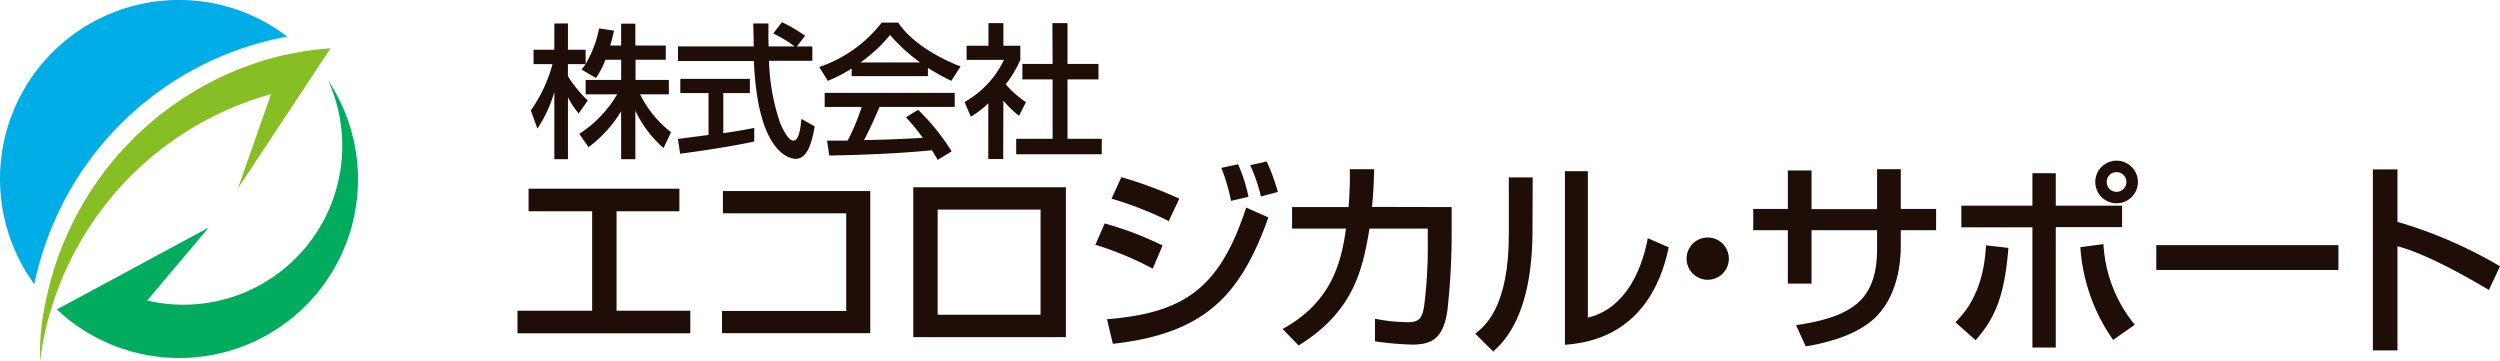 <svg xmlns="http://www.w3.org/2000/svg" width="256.846" height="37.125" viewBox="0 0 256.846 37.125">
  <g id="ロゴ" transform="translate(19004.014 20385.002)">
    <path id="パス_575" data-name="パス 575" d="M18.364,0A18.375,18.375,0,0,0,3.507,29.191a32.934,32.934,0,0,1,1.609-5.352A32.462,32.462,0,0,1,29.5,3.761,18.282,18.282,0,0,0,18.364,0" transform="translate(-19004 -20385.002)" fill="#00ade7"/>
    <path id="パス_576" data-name="パス 576" d="M47.149,27.174A32.521,32.521,0,0,0,24.208,47.009a32.859,32.859,0,0,0-1.572,5.239A25.34,25.34,0,0,0,22,58.666a30.063,30.063,0,0,1,1.254-5.745A32.731,32.731,0,0,1,45.727,31.215l-3.406,9.693,6.886-10.423L51.846,26.5a31.529,31.529,0,0,0-4.7.692" transform="translate(-19021.895 -20406.543)" fill="#86be24"/>
    <path id="パス_577" data-name="パス 577" d="M59.306,44.393,59.062,44l.168.393a16.317,16.317,0,0,1-18.75,22.249l6.325-7.5L36.1,64.92l-4.9,2.638A18.357,18.357,0,0,0,59.306,44.393" transform="translate(-19029.373 -20420.77)" fill="#01ac5e"/>
    <path id="パス_578" data-name="パス 578" d="M299.072,16.624a8.457,8.457,0,0,1-.973,1.871l-1.478-.861a6.622,6.622,0,0,0,.412-.561h-1.815v1.235a12.711,12.711,0,0,0,2.04,2.507l-.936,1.329a8.5,8.5,0,0,1-1.1-1.665v6.362h-1.4v-6.9a13.567,13.567,0,0,1-1.74,3.761l-.674-1.871a14.926,14.926,0,0,0,2.227-4.753h-1.946V15.595h2.133V12.9h1.4v2.695h1.815v1.46a11.408,11.408,0,0,0,1.385-3.649l1.534.225c-.094.412-.206.9-.393,1.534h1.123V12.919h1.46v2.245h3.125v1.46h-3.106V18.7h3.424v1.478h-2.957a11.214,11.214,0,0,0,3.181,3.892l-.767,1.628a11.751,11.751,0,0,1-2.9-3.836v4.977h-1.46V21.919a12.911,12.911,0,0,1-3.349,3.686l-.954-1.366a12.126,12.126,0,0,0,3.892-4.061h-3.237V18.7h3.649V16.624Z" transform="translate(-19240.885 -20395.488)" fill="#1e0e07"/>
    <path id="パス_579" data-name="パス 579" d="M384.419,14.689h1.591v1.478h-4.453a21.65,21.65,0,0,0,1.141,6.381c.075.168.748,1.815,1.366,1.815s.748-1.534.823-2.227l1.366.767c-.206,1.141-.6,3.331-1.946,3.331-.9,0-3.948-1.029-4.3-10.048h-7.8v-1.5h7.784c0-.318-.037-1.965-.056-2.358H381.5c0,.917-.019,1.759.019,2.358h2.676a13.23,13.23,0,0,0-2.208-1.329l.9-1.16a15.643,15.643,0,0,1,2.376,1.4ZM372.2,24.194l3.144-.412v-4.3h-2.9v-1.46h7.148v1.46h-2.732V23.6c1.7-.243,2.6-.43,3.181-.543v1.4c-2.414.524-5.857,1.029-7.616,1.254Z" transform="translate(-19306.564 -20394.92)" fill="#1e0e07"/>
    <path id="パス_580" data-name="パス 580" d="M453.131,17.115a14.689,14.689,0,0,1-2.451,1.272l-.879-1.422a13.656,13.656,0,0,0,6.418-4.566h1.7c1.085,1.684,3.462,3.368,6.4,4.51l-.954,1.478a25.277,25.277,0,0,1-2.4-1.329V17.9h-7.84Zm8.832,9.394a9.676,9.676,0,0,0-.6-.992c-2.04.206-5.352.449-10.535.543l-.225-1.534h2.114a21.591,21.591,0,0,0,1.441-3.462h-3.8V19.623h13.36v1.441h-7.728c-.505,1.2-1.085,2.47-1.591,3.406,2.769-.056,3.087-.075,6.044-.225a21.067,21.067,0,0,0-1.74-2.114l1.254-.767A22.306,22.306,0,0,1,463.4,25.63Zm-1.8-10.011a17.943,17.943,0,0,1-3.087-2.826,15.213,15.213,0,0,1-3.05,2.826Z" transform="translate(-19369.645 -20395.082)" fill="#1e0e07"/>
    <path id="パス_581" data-name="パス 581" d="M533.567,26.659h-1.534V20.933a9.394,9.394,0,0,1-1.8,1.385L529.6,20.8a9.769,9.769,0,0,0,4.042-4.323h-3.836V15.02h2.245V12.7h1.534v2.32h1.74v1.46a11.677,11.677,0,0,1-1.5,2.507,10.41,10.41,0,0,0,2.077,1.834l-.711,1.4a10.818,10.818,0,0,1-1.609-1.553ZM538.619,12.7h1.553v4.192h3.181v1.591h-3.181v6.1h3.518v1.591H534.9V24.582h3.742v-6.1h-3.106V16.892h3.106Z" transform="translate(-19434.512 -20395.326)" fill="#1e0e07"/>
    <path id="パス_582" data-name="パス 582" d="M300.735,103.6v2.32h-6.456v10.217h7.578v2.32H284.1v-2.32h7.672V105.92h-6.531V103.6Z" transform="translate(-19234.949 -20469.217)" fill="#1e0e07"/>
    <path id="パス_583" data-name="パス 583" d="M411.632,104.9v14.6H396.4v-2.283h12.762v-10.03H396.494V104.9Z" transform="translate(-19326.236 -20470.273)" fill="#1e0e07"/>
    <path id="パス_584" data-name="パス 584" d="M517.081,118.2H501.4V102.8h15.681Zm-2.6-13.1H503.907v10.8H514.48Z" transform="translate(-19411.588 -20468.566)" fill="#1e0e07"/>
    <path id="パス_585" data-name="パス 585" d="M607.294,99.7a33.5,33.5,0,0,0-5.894-2.451l.954-2.189a33.476,33.476,0,0,1,5.95,2.264Zm-4.7,5.2c7.971-.655,11.583-3.181,14.3-11.471l2.283,1.01c-2.826,7.9-6.418,11.92-15.98,12.986Zm6.343-10.086a35.4,35.4,0,0,0-5.876-2.3l1.01-2.208a40.835,40.835,0,0,1,5.951,2.208Zm6.4-2.077a19.82,19.82,0,0,0-.992-3.387l1.721-.374a16.857,16.857,0,0,1,1.067,3.349Zm3.069-.449a17.144,17.144,0,0,0-1.1-3.218l1.7-.374a20.868,20.868,0,0,1,1.141,3.125Z" transform="translate(-19492.877 -20457.104)" fill="#1e0e07"/>
    <path id="パス_586" data-name="パス 586" d="M721.565,96.792V99.58a71.213,71.213,0,0,1-.43,7.784c-.412,2.938-1.609,3.555-3.63,3.555a30.8,30.8,0,0,1-3.817-.337v-2.32a17.8,17.8,0,0,0,3.368.356c1.272,0,1.516-.505,1.7-1.8a48.216,48.216,0,0,0,.356-6.474V99h-5.988c-.73,4.435-1.722,8.551-7.279,12.013l-1.647-1.7c5.071-2.788,6.025-6.867,6.512-10.31h-5.539V96.792h5.8A36.1,36.1,0,0,0,711.1,92.9h2.507c-.037,1.048-.056,2.264-.225,3.873Z" transform="translate(-19576.439 -20460.518)" fill="#1e0e07"/>
    <path id="パス_587" data-name="パス 587" d="M815.876,100.025c0,8.851-2.994,11.545-4.042,12.5L810,110.691c.973-.786,3.443-2.695,3.443-10.2V94.636h2.451Zm5.688,9.019c4.846-1.16,5.951-7.073,6.156-8.159l2.152.936c-1.946,9.281-8.664,9.843-10.666,10.011V94h2.358Z" transform="translate(-19662.443 -20461.412)" fill="#1e0e07"/>
    <path id="パス_588" data-name="パス 588" d="M930.179,132.589a2.171,2.171,0,1,1-.636-1.554,2.189,2.189,0,0,1,.636,1.554" transform="translate(-19756.574 -20491)" fill="#1e0e07"/>
    <path id="パス_589" data-name="パス 589" d="M975.324,92.9h2.433v4.079h3.63v2.189h-3.63v1.722c0,1.31-.225,5.239-2.938,7.541-2.114,1.778-5.239,2.4-6.83,2.676L967,108.918c2.04-.3,4.94-.842,6.624-2.545s1.7-4.341,1.7-5.464v-1.74h-6.736v5.483h-2.433V99.169H962.6V96.979h3.555V93.031h2.433V97h6.736Z" transform="translate(-19786.488 -20460.518)" fill="#1e0e07"/>
    <path id="パス_590" data-name="パス 590" d="M1073.6,104.8c2.882-2.807,3.05-6.624,3.144-7.9l2.3.262c-.393,5-1.4,7.242-3.368,9.487Zm10.31-15.307v3.331h6.811V95.03h-6.811V107.4h-2.4V95.049h-7.3V92.822h7.3V89.491Zm4.9,7.279a14.232,14.232,0,0,0,3.219,8.289l-2.227,1.553a18.713,18.713,0,0,1-3.368-9.524Zm3.537-6.381a2.189,2.189,0,1,1-2.189-2.189,2.189,2.189,0,0,1,2.189,2.189m-3.2,0a.992.992,0,0,0,1.01,1.01,1.01,1.01,0,1,0,0-2.021.992.992,0,0,0-1.01,1.01" transform="translate(-19876.717 -20456.697)" fill="#1e0e07"/>
    <rect id="長方形_65" data-name="長方形 65" width="18.712" height="2.55" transform="translate(-18782.479 -20359.816)" fill="#1e0e07"/>
    <path id="パス_591" data-name="パス 591" d="M1305.326,93v5.389a46.365,46.365,0,0,1,10.535,4.566l-1.141,2.433c-2.358-1.4-6.512-3.742-9.393-4.491v10.7H1302.8V93Z" transform="translate(-20063.029 -20460.6)" fill="#1e0e07"/>
  </g>
</svg>
